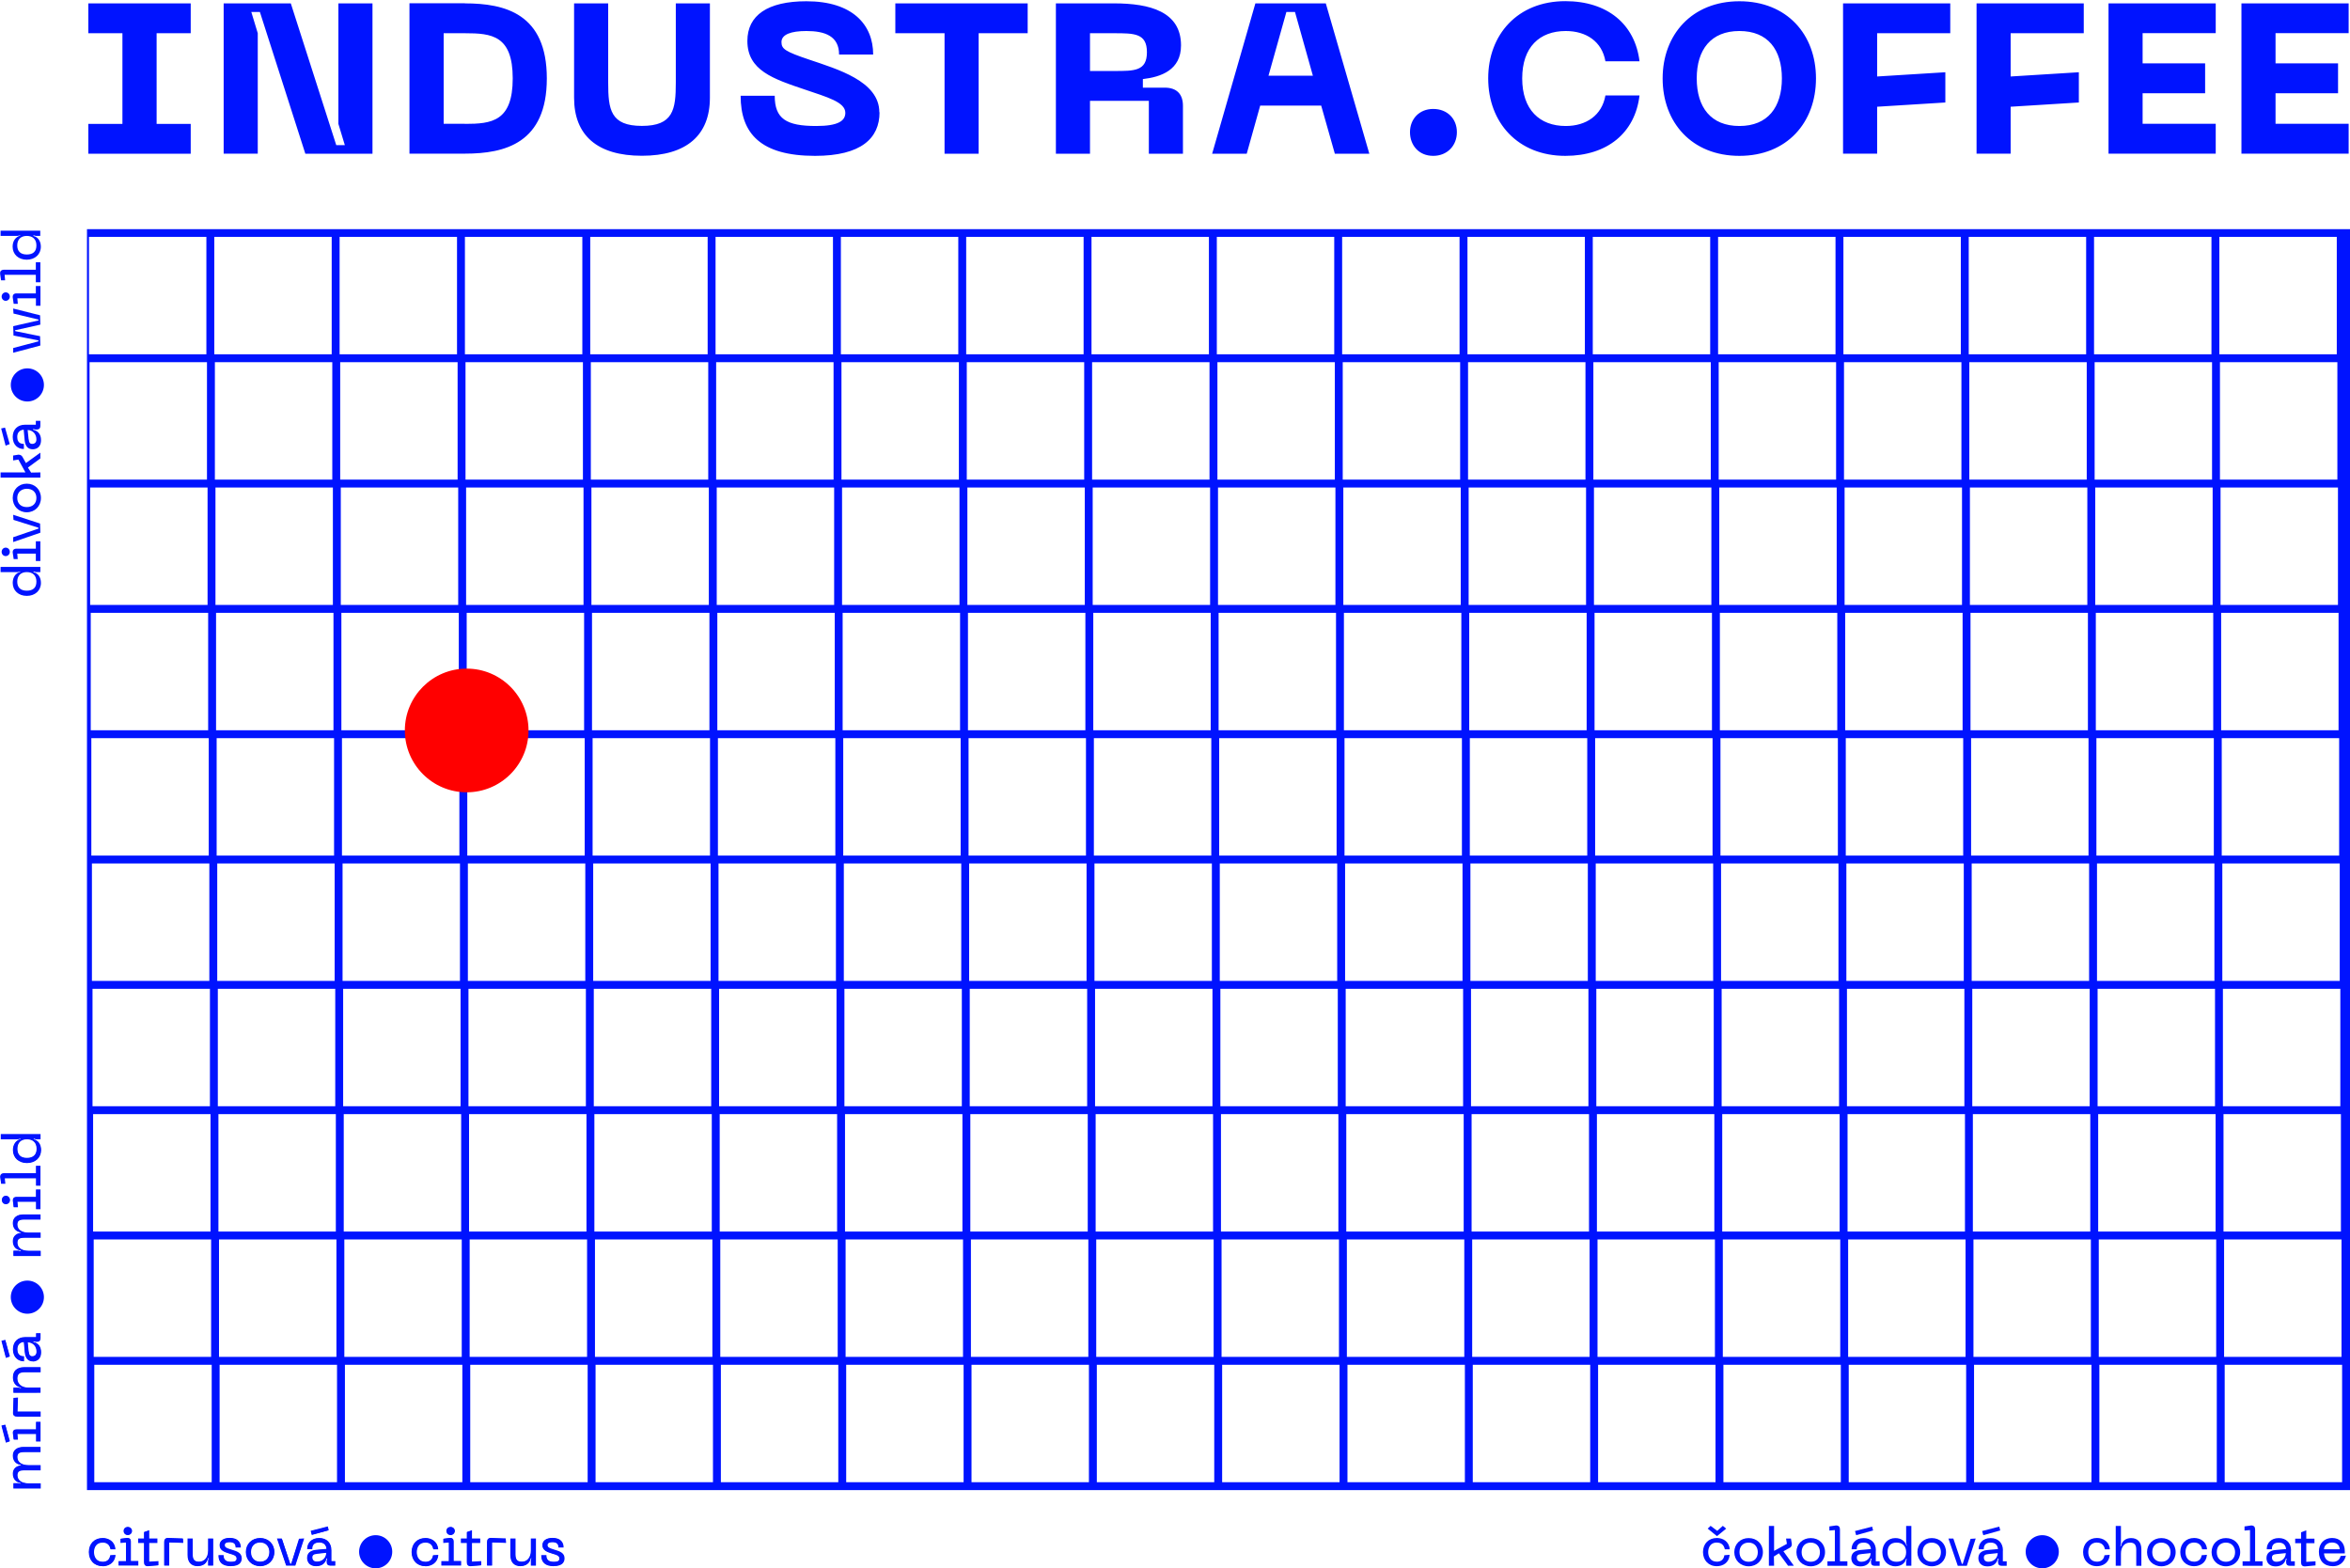 <?xml version="1.0" encoding="UTF-8"?> <svg xmlns="http://www.w3.org/2000/svg" id="Vrstva_3" viewBox="0 0 243.97 162.82"><defs><style>.cls-1{fill:#0013ff;}.cls-2{fill:red;}</style></defs><path class="cls-1" d="m9.03,154.69V23.79h234.94v130.9H9.03Zm234.12-.82v-12.19h-12.19v12.19h12.19Zm-13.01,0v-12.19h-12.19v12.19h12.19Zm-13.01,0v-12.19h-12.19v12.19h12.19Zm-13.01,0v-12.19h-12.19v12.19h12.19Zm-13.01,0v-12.19h-12.19v12.19h12.19Zm-13.01,0v-12.19h-12.19v12.19h12.19Zm-13.01,0v-12.19h-12.19v12.19h12.19Zm-13.01,0v-12.19h-12.19v12.19h12.19Zm-13.01,0v-12.19h-12.19v12.19h12.19Zm-13.01,0v-12.19h-12.19v12.19h12.19Zm-13.01,0v-12.19h-12.19v12.19h12.19Zm-13.01,0v-12.19h-12.19v12.19h12.19Zm-13.01,0v-12.19h-12.19v12.19h12.19Zm-13.01,0v-12.19h-12.19v12.19h12.19Zm-13.01,0v-12.19h-12.19v12.19h12.19Zm-13.01,0v-12.19h-12.19v12.19h12.19Zm-13.01,0v-12.19h-12.19v12.19h12.19Zm-13.01,0v-12.19h-12.19v12.19h12.19Zm221.11-13.01v-12.19h-12.19v12.19h12.19Zm-13.01,0v-12.19h-12.19v12.19h12.19Zm-13.01,0v-12.19h-12.19v12.19h12.19Zm-13.01,0v-12.19h-12.19v12.19h12.19Zm-13.01,0v-12.19h-12.19v12.19h12.19Zm-13.01,0v-12.19h-12.19v12.19h12.19Zm-13.01,0v-12.19h-12.19v12.19h12.19Zm-13.01,0v-12.19h-12.19v12.19h12.19Zm-13.01,0v-12.19h-12.19v12.19h12.19Zm-13.01,0v-12.19h-12.19v12.19h12.19Zm-13.01,0v-12.19h-12.19v12.19h12.19Zm-13.01,0v-12.19h-12.19v12.19h12.19Zm-13.01,0v-12.19h-12.19v12.19h12.19Zm-13.01,0v-12.19h-12.19v12.19h12.19Zm-13.01,0v-12.19h-12.19v12.19h12.19Zm-13.01,0v-12.19h-12.19v12.19h12.19Zm-13.01,0v-12.19h-12.19v12.19h12.19Zm-13.01,0v-12.19h-12.19v12.19h12.19Zm221.11-13.01v-12.19h-12.19v12.19h12.19Zm-13.01,0v-12.19h-12.19v12.19h12.19Zm-13.01,0v-12.19h-12.19v12.19h12.19Zm-13.01,0v-12.19h-12.19v12.19h12.19Zm-13.01,0v-12.19h-12.19v12.19h12.19Zm-13.01,0v-12.19h-12.19v12.19h12.19Zm-13.01,0v-12.19h-12.19v12.19h12.19Zm-13.01,0v-12.19h-12.19v12.19h12.19Zm-13.01,0v-12.19h-12.19v12.19h12.19Zm-13.01,0v-12.19h-12.19v12.19h12.19Zm-13.01,0v-12.19h-12.19v12.19h12.19Zm-13.01,0v-12.19h-12.19v12.19h12.19Zm-13.01,0v-12.19h-12.19v12.19h12.19Zm-13.01,0v-12.19h-12.19v12.19h12.19Zm-13.01,0v-12.19h-12.19v12.19h12.19Zm-13.01,0v-12.19h-12.19v12.19h12.19Zm-13.01,0v-12.19h-12.19v12.19h12.19Zm-13.01,0v-12.19h-12.19v12.19h12.19Zm221.11-13.01v-12.19h-12.19v12.19h12.19Zm-13.01,0v-12.19h-12.19v12.19h12.19Zm-13.01,0v-12.19h-12.19v12.19h12.19Zm-13.01,0v-12.19h-12.19v12.19h12.19Zm-13.01,0v-12.19h-12.19v12.19h12.19Zm-13.01,0v-12.19h-12.19v12.19h12.19Zm-13.01,0v-12.19h-12.19v12.19h12.19Zm-13.01,0v-12.19h-12.19v12.19h12.19Zm-13.01,0v-12.19h-12.19v12.19h12.19Zm-13.01,0v-12.19h-12.19v12.19h12.19Zm-13.01,0v-12.19h-12.19v12.19h12.19Zm-13.01,0v-12.19h-12.19v12.19h12.19Zm-13.01,0v-12.19h-12.19v12.19h12.19Zm-13.01,0v-12.19h-12.19v12.19h12.19Zm-13.01,0v-12.19h-12.19v12.19h12.19Zm-13.01,0v-12.19h-12.19v12.19h12.19Zm-13.01,0v-12.19h-12.19v12.19h12.19Zm-13.01,0v-12.19h-12.19v12.19h12.19Zm221.11-13.01v-12.19h-12.19v12.19h12.19Zm-13.01,0v-12.19h-12.19v12.19h12.19Zm-13.01,0v-12.19h-12.19v12.19h12.19Zm-13.01,0v-12.19h-12.19v12.19h12.19Zm-13.01,0v-12.19h-12.19v12.19h12.19Zm-13.01,0v-12.19h-12.19v12.19h12.19Zm-13.01,0v-12.19h-12.19v12.19h12.19Zm-13.01,0v-12.19h-12.19v12.19h12.19Zm-13.01,0v-12.19h-12.19v12.19h12.19Zm-13.01,0v-12.19h-12.19v12.19h12.19Zm-13.01,0v-12.19h-12.19v12.19h12.19Zm-13.01,0v-12.19h-12.19v12.19h12.19Zm-13.01,0v-12.19h-12.19v12.19h12.19Zm-13.01,0v-12.19h-12.19v12.19h12.19Zm-13.01,0v-12.19h-12.19v12.19h12.19Zm-13.01,0v-12.19h-12.19v12.19h12.19Zm-13.01,0v-12.19h-12.19v12.19h12.19Zm-13.01,0v-12.19h-12.19v12.19h12.19Zm221.11-13.01v-12.19h-12.19v12.19h12.19Zm-13.01,0v-12.19h-12.19v12.19h12.19Zm-13.01,0v-12.19h-12.19v12.19h12.19Zm-13.01,0v-12.19h-12.19v12.19h12.19Zm-13.01,0v-12.19h-12.19v12.19h12.19Zm-13.01,0v-12.19h-12.19v12.19h12.19Zm-13.01,0v-12.19h-12.19v12.19h12.19Zm-13.01,0v-12.19h-12.19v12.19h12.19Zm-13.01,0v-12.19h-12.19v12.19h12.19Zm-13.01,0v-12.19h-12.19v12.19h12.19Zm-13.01,0v-12.19h-12.19v12.19h12.19Zm-13.01,0v-12.19h-12.19v12.19h12.19Zm-13.01,0v-12.19h-12.19v12.19h12.19Zm-13.01,0v-12.19h-12.19v12.19h12.19Zm-13.01,0v-12.19h-12.19v12.19h12.19Zm-13.01,0v-12.19h-12.19v12.19h12.19Zm-13.01,0v-12.19h-12.19v12.19h12.19Zm-13.01,0v-12.19h-12.19v12.19h12.19Zm221.11-13.01v-12.19h-12.19v12.19h12.19Zm-13.01,0v-12.19h-12.19v12.19h12.19Zm-13.01,0v-12.19h-12.19v12.19h12.19Zm-13.01,0v-12.19h-12.19v12.19h12.19Zm-13.01,0v-12.19h-12.19v12.19h12.19Zm-13.01,0v-12.19h-12.19v12.19h12.19Zm-13.01,0v-12.19h-12.19v12.19h12.19Zm-13.01,0v-12.19h-12.19v12.19h12.19Zm-13.01,0v-12.19h-12.19v12.19h12.19Zm-13.01,0v-12.19h-12.19v12.19h12.19Zm-13.01,0v-12.19h-12.19v12.19h12.19Zm-13.01,0v-12.19h-12.19v12.19h12.19Zm-13.01,0v-12.19h-12.19v12.19h12.19Zm-13.01,0v-12.19h-12.19v12.19h12.19Zm-13.01,0v-12.19h-12.19v12.19h12.19Zm-13.01,0v-12.19h-12.19v12.19h12.19Zm-13.01,0v-12.19h-12.19v12.19h12.19Zm-13.01,0v-12.19h-12.19v12.19h12.19Zm221.11-13.01v-12.19h-12.19v12.19h12.19Zm-13.01,0v-12.19h-12.19v12.19h12.19Zm-13.01,0v-12.19h-12.19v12.19h12.19Zm-13.01,0v-12.19h-12.19v12.19h12.19Zm-13.01,0v-12.19h-12.19v12.19h12.19Zm-13.01,0v-12.19h-12.19v12.19h12.19Zm-13.01,0v-12.19h-12.19v12.19h12.19Zm-13.01,0v-12.19h-12.19v12.19h12.19Zm-13.01,0v-12.19h-12.19v12.19h12.19Zm-13.01,0v-12.19h-12.19v12.19h12.19Zm-13.01,0v-12.19h-12.19v12.19h12.19Zm-13.01,0v-12.19h-12.19v12.19h12.19Zm-13.01,0v-12.19h-12.19v12.19h12.19Zm-13.01,0v-12.19h-12.19v12.19h12.19Zm-13.01,0v-12.19h-12.19v12.19h12.19Zm-13.01,0v-12.19h-12.19v12.19h12.19Zm-13.01,0v-12.19h-12.19v12.19h12.19Zm-13.01,0v-12.19h-12.19v12.19h12.19Zm221.11-13.01v-12.19h-12.19v12.19h12.19Zm-13.01,0v-12.19h-12.19v12.19h12.19Zm-13.01,0v-12.19h-12.19v12.19h12.19Zm-13.01,0v-12.19h-12.19v12.19h12.19Zm-13.01,0v-12.19h-12.19v12.19h12.19Zm-13.01,0v-12.19h-12.19v12.19h12.19Zm-13.01,0v-12.19h-12.19v12.19h12.19Zm-13.01,0v-12.19h-12.19v12.19h12.19Zm-13.01,0v-12.19h-12.19v12.19h12.19Zm-13.01,0v-12.19h-12.19v12.19h12.19Zm-13.01,0v-12.19h-12.19v12.19h12.19Zm-13.01,0v-12.19h-12.19v12.19h12.19Zm-13.01,0v-12.19h-12.19v12.19h12.19Zm-13.01,0v-12.19h-12.19v12.19h12.19Zm-13.01,0v-12.19h-12.19v12.19h12.19Zm-13.01,0v-12.19h-12.19v12.19h12.19Zm-13.01,0v-12.19h-12.19v12.19h12.19Zm-13.01,0v-12.19h-12.19v12.19h12.19Zm221.11-13.01v-12.19h-12.19v12.19h12.19Zm-13.01,0v-12.19h-12.19v12.19h12.19Zm-13.01,0v-12.19h-12.19v12.19h12.19Zm-13.01,0v-12.19h-12.19v12.19h12.19Zm-13.01,0v-12.19h-12.19v12.19h12.19Zm-13.01,0v-12.19h-12.19v12.19h12.19Zm-13.01,0v-12.19h-12.19v12.19h12.19Zm-13.01,0v-12.19h-12.19v12.19h12.19Zm-13.01,0v-12.19h-12.19v12.19h12.19Zm-13.01,0v-12.19h-12.19v12.19h12.19Zm-13.01,0v-12.19h-12.19v12.19h12.19Zm-13.01,0v-12.19h-12.19v12.19h12.19Zm-13.01,0v-12.19h-12.19v12.19h12.19Zm-13.01,0v-12.19h-12.19v12.19h12.19Zm-13.01,0v-12.19h-12.19v12.19h12.19Zm-13.01,0v-12.19h-12.19v12.19h12.19Zm-13.01,0v-12.19h-12.19v12.19h12.19Zm-13.01,0v-12.19h-12.19v12.19h12.19Z"></path><path class="cls-1" d="m1.39,154.51v-.54h.51l.26.06v-.07c-.54-.09-.83-.43-.83-.98,0-.48.32-.8.87-.86l-.04-.04c-.54-.09-.83-.43-.83-.98s.42-.89,1.11-.89h1.77v.54h-1.66c-.56,0-.74.13-.74.52,0,.51.44.83,1.16.83h1.25v.54h-1.66c-.56,0-.74.13-.74.52,0,.51.44.83,1.16.83h1.25v.54H1.39Z"></path><path class="cls-1" d="m2.45,150.25h1.72v.45h-1.62c-.53,0-.79.12-.79.56,0,.55.48.87,1.2.87h1.21v.45h-1.62c-.53,0-.79.12-.79.56,0,.55.48.87,1.2.87h1.21v.45H1.43v-.45h.47l.31.07v-.13c-.5-.11-.83-.4-.83-.98,0-.5.34-.76.83-.82v-.08c-.5-.11-.83-.4-.83-.98s.46-.85,1.07-.85Z"></path><path class="cls-1" d="m.15,147.99l.39-.1.49,1.72-.38.15h-.04s-.46-1.76-.46-1.76Zm3.59,1.66v-.78h-1.93l.05.58h-.43l-.1-.67c-.01-.12.02-.22.08-.29.07-.08.18-.11.34-.11h1.99v-.78h.47v2.05h-.47Z"></path><path class="cls-1" d="m.2,148.02l.35-.09.43,1.69-.35.09-.43-1.69Zm3.59,1.59v-.78H1.77l.05.58h-.39l-.06-.63c-.02-.25.12-.36.37-.36h2.03v-.78h.39v1.96h-.39Z"></path><path class="cls-1" d="m1.76,147.06c-.14,0-.25-.04-.32-.11-.07-.07-.1-.18-.09-.31l.05-1.52.43-.04h.04l-.05,1.45h2.4v.54H1.76Z"></path><path class="cls-1" d="m1.76,147.02c-.26,0-.39-.12-.37-.38l.05-1.52h.39l-.05,1.45h2.4v.45H1.76Z"></path><path class="cls-1" d="m1.39,144.59v-.54h.52l.27.06v-.07c-.52-.08-.84-.48-.84-1.05,0-.68.42-1.06,1.16-1.06h1.72v.53h-1.66c-.53,0-.75.19-.75.65,0,.57.45.94,1.15.94h1.25v.54H1.39Z"></path><path class="cls-1" d="m2.96,144.09h1.21v.45H1.43v-.45h.47l.31.07v-.13c-.5-.11-.84-.46-.84-1.05s.36-1.02,1.12-1.02h1.67v.45h-1.61c-.57,0-.79.23-.79.69,0,.58.46.99,1.2.99Z"></path><path class="cls-1" d="m3.41,141.33c-.49,0-.78-.32-.84-.94l-.1-1.09c-.42.06-.66.31-.66.77,0,.27.08.72.65.72h.04v.53h-.04c-.54,0-1.12-.39-1.12-1.25,0-.77.5-1.27,1.28-1.27h1.12v-.4h.47v.53c0,.23-.14.37-.36.37h-.15l-.24-.06v.08c.51.09.81.48.81,1.06,0,.89-.66.96-.86.96Zm-.42-1.02c.03.35.14.48.36.48.28,0,.44-.17.44-.47,0-.56-.37-.95-.91-.97l.1.96Zm-2.84-1.12l.39-.1.49,1.72-.38.15h-.04s-.46-1.76-.46-1.76Z"></path><path class="cls-1" d="m.2,139.22l.35-.09.43,1.69-.35.09-.43-1.69Zm2.41,1.17l-.1-1.09c-.5.03-.75.3-.75.77,0,.4.18.77.69.77v.44c-.57,0-1.07-.43-1.07-1.21s.51-1.22,1.24-1.22h1.17v-.4h.39v.48c0,.21-.12.32-.32.32h-.15l-.29-.07v.13c.42.1.81.4.81,1.06,0,.79-.53.91-.81.91-.44,0-.73-.26-.8-.9Zm1.23-.07c0-.62-.43-1.02-1-1.02l.1,1.01c.03.35.14.52.41.52.31,0,.48-.2.48-.52Z"></path><path class="cls-1" d="m1.39,130.37v-.54h.51l.26.06v-.07c-.54-.09-.83-.43-.83-.98,0-.48.32-.8.87-.86l-.04-.04c-.54-.09-.83-.43-.83-.98s.42-.89,1.11-.89h1.77v.54h-1.66c-.56,0-.74.13-.74.52,0,.51.44.83,1.16.83h1.25v.54h-1.66c-.56,0-.74.13-.74.52,0,.51.44.83,1.16.83h1.25v.54H1.39Z"></path><path class="cls-1" d="m2.45,126.11h1.72v.45h-1.62c-.53,0-.79.12-.79.56,0,.55.48.87,1.2.87h1.21v.45h-1.62c-.53,0-.79.12-.79.56,0,.55.48.87,1.2.87h1.21v.45H1.43v-.45h.47l.31.07v-.13c-.5-.11-.83-.4-.83-.98,0-.5.34-.76.83-.82v-.08c-.5-.11-.83-.4-.83-.98s.46-.85,1.07-.85Z"></path><path class="cls-1" d="m3.74,125.53v-.77h-1.93l.05.57h-.43l-.1-.67c-.01-.13.02-.23.08-.3.06-.07.16-.11.29-.11h2.03v-.77h.47v2.05h-.47Zm-3.13-.52c-.24,0-.42-.19-.42-.44s.19-.44.42-.44.43.19.43.44-.18.44-.43.44Z"></path><path class="cls-1" d="m.61,124.97c-.21,0-.38-.17-.38-.4s.17-.4.38-.4c.22,0,.39.18.39.4s-.17.4-.39.4Zm3.17.52v-.77H1.77l.05.57h-.39l-.06-.63c-.02-.26.12-.36.33-.36h2.08v-.77h.39v1.97h-.39Z"></path><path class="cls-1" d="m3.74,123.09v-.77H.5l.05.57H.12l-.1-.68c-.01-.13.02-.23.08-.3.07-.08.19-.12.34-.12h3.29v-.77h.47v2.07h-.47Z"></path><path class="cls-1" d="m3.78,123.05v-.77H.46l.05.57H.12l-.05-.64c-.02-.25.12-.37.38-.37h3.34v-.77h.39v1.98h-.39Z"></path><path class="cls-1" d="m2.8,120.74c-.86,0-1.46-.55-1.46-1.35,0-.58.3-1.01.8-1.15v-.04s-.29.07-.29.07H.08s0-.54,0-.54h4.13v.54h-.45l-.26-.07v.08c.47.09.77.52.77,1.11,0,.79-.6,1.35-1.47,1.35Zm0-2.47c-.63,0-.99.36-.99.99s.35.94.99.94,1-.33,1-.94-.36-.99-1-.99Z"></path><path class="cls-1" d="m4.17,118.23h-.4l-.31-.08v.13c.42.12.77.48.77,1.11,0,.79-.61,1.31-1.43,1.31s-1.42-.51-1.42-1.31c0-.62.34-.99.77-1.11v-.13l-.31.08H.12v-.45h4.05v.45Zm-2.41,1.03c0,.57.31.99,1.04.99s1.04-.42,1.04-.99-.31-1.03-1.04-1.03-1.04.46-1.04,1.03Z"></path><circle class="cls-1" cx="2.84" cy="134.66" r="1.72"></circle><path class="cls-1" d="m10.66,162.59c-.86,0-1.44-.59-1.44-1.47s.59-1.46,1.44-1.46c.61,0,1.25.35,1.32,1.13v.05s-.5,0-.5,0c-.12-.59-.51-.7-.82-.7-.67,0-.9.51-.9.99s.24,1,.9,1c.31,0,.7-.12.78-.67l.5-.04h.05v.05c-.07.78-.72,1.13-1.33,1.13Z"></path><path class="cls-1" d="m10.66,159.7c.53,0,1.21.3,1.28,1.09h-.46c-.08-.52-.42-.7-.82-.7-.65,0-.95.47-.95,1.04s.3,1.04.95,1.04c.4,0,.74-.18.82-.7h.46c-.07.79-.75,1.09-1.28,1.09-.89,0-1.4-.63-1.4-1.43s.51-1.42,1.4-1.42Z"></path><path class="cls-1" d="m12.31,162.53v-.47h.77v-1.93l-.57.05v-.43s.68-.1.68-.1c.28,0,.4.13.4.37v2.03h.77v.47h-2.05Zm.96-3.17c-.25,0-.44-.18-.44-.43s.19-.42.44-.42.44.19.44.42-.19.43-.44.43Z"></path><path class="cls-1" d="m12.35,162.1h.77v-2.02l-.57.05v-.39l.63-.06c.26-.02.36.12.36.33v2.08h.77v.39h-1.97v-.39Zm.52-3.17c0-.21.17-.38.4-.38s.4.17.4.38c0,.22-.18.39-.4.39s-.4-.17-.4-.39Z"></path><path class="cls-1" d="m15.33,162.59c-.13,0-.22-.04-.29-.11-.06-.07-.09-.17-.09-.31v-1.99h-.61v-.47h.61v-.66l.48-.18.06-.02v.86h.85v.47h-.85v1.94l.96-.06v.43l-1.08.1h-.04Z"></path><path class="cls-1" d="m16.4,162.1v.39l-1.04.05c-.26.02-.37-.12-.37-.37v-2.03h-.61v-.39h.61v-.7l.45-.14v.84h.85v.39h-.85v2.03l.96-.06Z"></path><path class="cls-1" d="m17.04,162.53v-2.46c0-.27.14-.42.39-.42l1.55.05.04.43v.04l-1.45-.05v2.4h-.54Z"></path><path class="cls-1" d="m17.09,160.08c0-.26.12-.39.38-.37l1.52.05v.39l-1.45-.05v2.4h-.45v-2.41Z"></path><path class="cls-1" d="m20.54,162.59c-.69,0-1.07-.41-1.07-1.16v-1.72h.54v1.66c0,.53.19.75.65.75.57,0,.94-.45.94-1.15v-1.26h.53v2.82h-.53v-.52l.06-.27h-.07c-.08.52-.48.84-1.05.84Z"></path><path class="cls-1" d="m21.65,160.97v-1.22h.45v2.74h-.45v-.47l.07-.31h-.13c-.11.5-.46.84-1.05.84s-1.02-.36-1.02-1.12v-1.67h.45v1.61c0,.57.22.79.69.79.58,0,.99-.46.99-1.19Z"></path><path class="cls-1" d="m23.97,162.59c-.85,0-1.29-.38-1.29-1.11v-.04h.54v.04c0,.44.25.65.76.65.48,0,.58-.13.58-.34,0-.28-.26-.36-.63-.47l-.16-.05c-.45-.14-.97-.31-.97-.86,0-.47.4-.76,1.04-.76,1.04,0,1.16.67,1.16.96v.04h-.54v-.04c0-.34-.2-.51-.62-.51-.23,0-.5.05-.5.29s.16.31.6.45l.16.05c.49.15,1,.31,1,.88,0,.37-.19.81-1.12.81Z"></path><path class="cls-1" d="m23.97,162.54c-.89,0-1.25-.41-1.25-1.06h.45c0,.47.28.69.8.69.42,0,.62-.1.62-.38,0-.36-.37-.42-.82-.56-.52-.17-.94-.33-.94-.82,0-.43.37-.72,1-.72.85,0,1.11.47,1.11.92h-.45c0-.37-.23-.55-.66-.55-.3,0-.55.09-.55.34,0,.26.19.35.63.49.54.18,1.12.3,1.12.89,0,.41-.26.77-1.08.77Z"></path><path class="cls-1" d="m27.01,162.59c-.86,0-1.49-.62-1.49-1.47s.63-1.46,1.49-1.46,1.48.62,1.48,1.46-.62,1.47-1.48,1.47Zm0-2.46c-.58,0-.95.39-.95.99s.37,1,.95,1,.95-.39.95-1c0-.49-.29-.99-.95-.99Z"></path><path class="cls-1" d="m27.01,159.7c.87,0,1.44.63,1.44,1.42s-.57,1.43-1.44,1.43-1.45-.63-1.45-1.43.57-1.42,1.45-1.42Zm0,2.46c.64,0,.99-.47.99-1.04s-.35-1.04-.99-1.04-1,.47-1,1.04.35,1.04,1,1.04Z"></path><polygon class="cls-1" points="29.71 162.53 28.75 159.71 29.25 159.71 30.14 162.35 30.24 162.32 31.04 159.74 31.52 159.71 31.58 159.71 30.66 162.53 29.71 162.53"></polygon><path class="cls-1" d="m31.52,159.75l-.89,2.74h-.91l-.9-2.74h.44l.85,2.61h.13l.85-2.61h.43Z"></path><path class="cls-1" d="m32.84,162.59c-.89,0-.96-.66-.96-.86,0-.49.32-.78.94-.84l1.09-.1c-.06-.42-.31-.66-.77-.66-.27,0-.72.08-.72.65v.04h-.53v-.04c0-.54.39-1.12,1.25-1.12.77,0,1.27.5,1.27,1.28v1.12h.4v.47h-.53c-.23,0-.37-.14-.37-.36v-.15l.06-.24h-.08c-.09.51-.48.81-1.06.81Zm.07-1.28c-.35.03-.48.14-.48.36,0,.28.17.44.47.44.56,0,.95-.37.97-.91l-.96.1Zm-.66-2.39l1.78-.46.1.39-1.76.5-.12-.44Z"></path><path class="cls-1" d="m32.82,160.93l1.09-.1c-.03-.5-.3-.75-.77-.75-.4,0-.77.18-.77.69h-.44c0-.57.43-1.07,1.21-1.07s1.22.51,1.22,1.24v1.17h.4v.39h-.48c-.21,0-.32-.12-.32-.32v-.15l.07-.29h-.13c-.1.42-.4.81-1.06.81-.79,0-.91-.53-.91-.81,0-.44.26-.73.9-.8Zm1.17-2.41l.09.35-1.69.43-.09-.35,1.69-.43Zm-1.1,3.64c.62,0,1.02-.43,1.02-1l-1.01.1c-.35.03-.52.14-.52.41,0,.31.2.48.52.48Z"></path><path class="cls-1" d="m44.17,162.59c-.86,0-1.44-.59-1.44-1.47s.59-1.46,1.44-1.46c.61,0,1.25.35,1.32,1.13v.05s-.5,0-.5,0c-.12-.59-.51-.7-.82-.7-.67,0-.9.51-.9.99s.24,1,.9,1c.31,0,.7-.12.78-.67l.5-.04h.05v.05c-.07.78-.72,1.13-1.33,1.13Z"></path><path class="cls-1" d="m44.17,159.7c.53,0,1.21.3,1.28,1.09h-.46c-.08-.52-.42-.7-.82-.7-.65,0-.95.47-.95,1.04s.3,1.04.95,1.04c.4,0,.74-.18.82-.7h.46c-.07.79-.75,1.09-1.28,1.09-.89,0-1.4-.63-1.4-1.43s.51-1.42,1.4-1.42Z"></path><path class="cls-1" d="m45.82,162.53v-.47h.77v-1.93l-.57.05v-.43s.68-.1.68-.1c.28,0,.4.13.4.37v2.03h.77v.47h-2.05Zm.96-3.17c-.25,0-.44-.18-.44-.43s.19-.42.44-.42.44.19.44.42-.19.43-.44.43Z"></path><path class="cls-1" d="m45.87,162.1h.77v-2.02l-.57.05v-.39l.63-.06c.26-.02.36.12.36.33v2.08h.77v.39h-1.97v-.39Zm.52-3.17c0-.21.17-.38.4-.38s.4.17.4.38c0,.22-.18.39-.4.39s-.4-.17-.4-.39Z"></path><path class="cls-1" d="m48.84,162.59c-.13,0-.22-.04-.29-.11-.06-.07-.09-.17-.09-.31v-1.99h-.61v-.47h.61v-.66l.48-.18.06-.02v.86h.85v.47h-.85v1.94l.96-.06v.43l-1.08.1h-.04Z"></path><path class="cls-1" d="m49.92,162.1v.39l-1.04.05c-.26.02-.37-.12-.37-.37v-2.03h-.61v-.39h.61v-.7l.45-.14v.84h.85v.39h-.85v2.03l.96-.06Z"></path><path class="cls-1" d="m50.56,162.53v-2.46c0-.27.14-.42.39-.42l1.55.05.04.43v.04l-1.45-.05v2.4h-.54Z"></path><path class="cls-1" d="m50.6,160.08c0-.26.12-.39.38-.37l1.52.05v.39l-1.45-.05v2.4h-.45v-2.41Z"></path><path class="cls-1" d="m54.05,162.59c-.69,0-1.07-.41-1.07-1.16v-1.72h.54v1.66c0,.53.19.75.65.75.57,0,.94-.45.94-1.15v-1.26h.53v2.82h-.53v-.52l.06-.27h-.07c-.08.52-.48.84-1.05.84Z"></path><path class="cls-1" d="m55.16,160.97v-1.22h.45v2.74h-.45v-.47l.07-.31h-.13c-.11.5-.46.84-1.05.84s-1.02-.36-1.02-1.12v-1.67h.45v1.61c0,.57.22.79.69.79.58,0,.99-.46.99-1.19Z"></path><path class="cls-1" d="m57.48,162.59c-.85,0-1.29-.38-1.29-1.11v-.04h.54v.04c0,.44.25.65.76.65.48,0,.58-.13.58-.34,0-.28-.26-.36-.63-.47l-.16-.05c-.45-.14-.97-.31-.97-.86,0-.47.4-.76,1.04-.76,1.04,0,1.16.67,1.16.96v.04h-.54v-.04c0-.34-.2-.51-.62-.51-.23,0-.5.05-.5.29s.16.31.6.45l.16.05c.49.15,1,.31,1,.88,0,.37-.19.81-1.12.81Z"></path><path class="cls-1" d="m57.48,162.54c-.89,0-1.25-.41-1.25-1.06h.45c0,.47.28.69.8.69.42,0,.62-.1.62-.38,0-.36-.37-.42-.82-.56-.52-.17-.94-.33-.94-.82,0-.43.37-.72,1-.72.85,0,1.11.47,1.11.92h-.45c0-.37-.23-.55-.66-.55-.3,0-.55.09-.55.34,0,.26.19.35.63.49.54.18,1.12.3,1.12.89,0,.41-.26.77-1.08.77Z"></path><circle class="cls-1" cx="39" cy="161.09" r="1.72"></circle><polygon class="cls-1" points="179.21 158.69 179.17 158.66 178.86 158.4 178.28 158.92 177.59 158.4 177.29 158.69 178.25 159.47 179.21 158.69"></polygon><path class="cls-1" d="m178.25,160.14c.31,0,.7.12.82.7h.5v-.05c-.07-.78-.72-1.13-1.33-1.13-.85,0-1.44.6-1.44,1.46s.58,1.47,1.44,1.47c.61,0,1.25-.35,1.32-1.13v-.05s-.04,0-.04,0l-.5.04c-.08.55-.47.67-.78.67-.67,0-.9-.52-.9-1s.24-.99.9-.99Z"></path><path class="cls-1" d="m181.54,159.67c-.86,0-1.49.62-1.49,1.46s.63,1.47,1.49,1.47,1.48-.62,1.48-1.47-.62-1.46-1.48-1.46Zm0,2.46c-.58,0-.95-.39-.95-1s.37-.99.95-.99c.65,0,.95.5.95.99,0,.61-.37,1-.95,1Z"></path><path class="cls-1" d="m185.78,160.7c.18-.09.26-.25.24-.44l-.09-.54h-.5v.05s.08.5.08.5l-1.33.73v-2.59h-.54v4.13h.54l-.02-.96.52-.33.95,1.29h.6l-1.08-1.5.63-.35Z"></path><path class="cls-1" d="m187.99,159.67c-.86,0-1.49.62-1.49,1.46s.63,1.47,1.49,1.47,1.48-.62,1.48-1.47-.62-1.46-1.48-1.46Zm0,2.46c-.58,0-.95-.39-.95-1s.37-.99.95-.99c.65,0,.95.5.95.99,0,.61-.37,1-.95,1Z"></path><path class="cls-1" d="m191.02,158.78c0-.27-.13-.42-.41-.42,0,0-.69.1-.69.1v.43l.57-.05v3.24h-.77v.47h2.07v-.47h-.77v-3.29Z"></path><polygon class="cls-1" points="194.46 158.88 194.36 158.48 192.58 158.94 192.7 159.37 194.46 158.88"></polygon><path class="cls-1" d="m194.75,160.95c0-.78-.5-1.28-1.27-1.28-.86,0-1.25.58-1.25,1.12v.04h.53v-.04c0-.57.45-.65.72-.65.44,0,.68.22.75.62,0,.02,0,.03,0,.05l-1.09.1c-.62.06-.94.35-.94.84,0,.2.07.86.96.86.57,0,.96-.3,1.06-.81h.08l-.06.24v.15c0,.23.14.36.37.36h.53v-.47h-.4v-1.12Zm-.54.27c-.02.54-.42.91-.97.91-.3,0-.47-.16-.47-.44,0-.23.14-.33.48-.36l.96-.1Z"></path><path class="cls-1" d="m197.89,160.18l.07.28h-.04c-.14-.49-.56-.79-1.15-.79-.79,0-1.35.6-1.35,1.46s.55,1.47,1.35,1.47c.58,0,1.01-.3,1.11-.77h.08l-.07.26v.45h.54v-4.13h-.54v1.77Zm0,.95c0,.63-.36,1-.99,1s-.94-.35-.94-1,.33-.99.94-.99.99.36.99.99Z"></path><path class="cls-1" d="m200.55,159.67c-.86,0-1.49.62-1.49,1.46s.63,1.47,1.49,1.47,1.48-.62,1.48-1.47-.62-1.46-1.48-1.46Zm0,2.46c-.58,0-.95-.39-.95-1s.37-.99.95-.99c.65,0,.95.5.95.99,0,.61-.37,1-.95,1Z"></path><polygon class="cls-1" points="204.58 159.75 203.77 162.33 203.68 162.36 202.79 159.72 202.28 159.72 203.25 162.55 204.19 162.55 205.11 159.72 205.05 159.72 204.58 159.75"></polygon><polygon class="cls-1" points="207.66 158.88 207.56 158.48 205.78 158.94 205.9 159.37 207.66 158.88"></polygon><path class="cls-1" d="m207.94,160.95c0-.78-.5-1.28-1.27-1.28-.86,0-1.25.58-1.25,1.12v.04h.53v-.04c0-.57.45-.65.72-.65.44,0,.68.22.75.62,0,.02,0,.03,0,.05l-1.09.1c-.62.06-.94.35-.94.84,0,.2.07.86.96.86.57,0,.96-.3,1.06-.81h.08l-.06.24v.15c0,.23.14.36.37.36h.53v-.47h-.4v-1.12Zm-.54.27c-.02.54-.42.91-.97.91-.3,0-.47-.16-.47-.44,0-.23.14-.33.48-.36l.96-.1Z"></path><path class="cls-1" d="m217.71,160.14c.31,0,.7.12.82.7h.5v-.05c-.07-.78-.72-1.13-1.33-1.13-.85,0-1.44.6-1.44,1.46s.58,1.47,1.44,1.47c.61,0,1.25-.35,1.32-1.13v-.05s-.04,0-.04,0l-.5.04c-.08.55-.47.67-.78.67-.67,0-.9-.52-.9-1s.24-.99.9-.99Z"></path><path class="cls-1" d="m221.25,159.67c-.57,0-.97.32-1.05.84h-.07l.06-.27v-1.83h-.54v4.13h.54v-1.25c0-.7.37-1.15.94-1.15.46,0,.65.22.65.75v1.66h.53v-1.72c0-.74-.39-1.16-1.06-1.16Z"></path><path class="cls-1" d="m224.39,159.67c-.86,0-1.49.62-1.49,1.46s.63,1.47,1.49,1.47,1.48-.62,1.48-1.47-.62-1.46-1.48-1.46Zm0,2.46c-.58,0-.95-.39-.95-1s.37-.99.95-.99c.65,0,.95.5.95.99,0,.61-.37,1-.95,1Z"></path><path class="cls-1" d="m227.8,160.14c.31,0,.7.12.82.7h.5v-.05c-.07-.78-.72-1.13-1.33-1.13-.85,0-1.44.6-1.44,1.46s.58,1.47,1.44,1.47c.61,0,1.25-.35,1.32-1.13v-.05s-.04,0-.04,0l-.5.04c-.08.55-.47.67-.78.67-.67,0-.9-.52-.9-1s.24-.99.9-.99Z"></path><path class="cls-1" d="m231.09,159.67c-.86,0-1.49.62-1.49,1.46s.63,1.47,1.49,1.47,1.48-.62,1.48-1.47-.62-1.46-1.48-1.46Zm0,2.46c-.58,0-.95-.39-.95-1s.37-.99.95-.99c.65,0,.95.5.95.99,0,.61-.37,1-.95,1Z"></path><path class="cls-1" d="m234.12,158.78c0-.27-.13-.42-.41-.42,0,0-.69.1-.69.1v.43l.57-.05v3.24h-.77v.47h2.07v-.47h-.77v-3.29Z"></path><path class="cls-1" d="m237.85,160.95c0-.78-.5-1.28-1.27-1.28-.86,0-1.25.58-1.25,1.12v.04h.53v-.04c0-.57.45-.65.72-.65.44,0,.68.22.75.62,0,.02,0,.03,0,.05l-1.09.1c-.62.06-.94.35-.94.84,0,.2.07.86.96.86.57,0,.96-.3,1.06-.81h.08l-.06.24v.15c0,.23.14.36.37.36h.53v-.47h-.4v-1.12Zm-.54.27c-.02.54-.42.91-.97.91-.3,0-.47-.16-.47-.44,0-.23.14-.33.48-.36l.96-.1Z"></path><path class="cls-1" d="m239.43,160.2h.85v-.47h-.85v-.86l-.06.02-.48.18v.66h-.61v.47h.61v1.99c0,.13.03.24.09.31.06.07.16.11.29.11h.04s1.08-.1,1.08-.1v-.43l-.96.06v-1.94Z"></path><path class="cls-1" d="m243.48,161.5l-.49.03c-.09.4-.37.61-.81.61-.69,0-.87-.47-.91-.88h2.16v-.22c0-.85-.51-1.38-1.32-1.38s-1.37.56-1.37,1.43c0,.94.54,1.5,1.44,1.5.98,0,1.27-.73,1.35-1.05v-.05s-.04,0-.04,0Zm-2.21-.67c.02-.41.36-.7.84-.7s.77.27.79.7h-1.64Z"></path><circle class="cls-1" cx="212.02" cy="161.09" r="1.72"></circle><path class="cls-1" d="m3.48,59.4v-.08l.26.07h.45v-.54H.06v.54h1.77s.28-.07.28-.07v.04c-.49.14-.79.56-.79,1.15,0,.79.6,1.35,1.46,1.35s1.47-.55,1.47-1.35c0-.58-.3-1.01-.77-1.11Zm-.7,1.92c-.64,0-.99-.33-.99-.94s.36-.99.99-.99,1,.36,1,.99-.35.94-1,.94Z"></path><path class="cls-1" d="m.17,57.29c0,.25.19.44.42.44s.43-.19.43-.44-.19-.44-.43-.44-.42.2-.42.44Z"></path><path class="cls-1" d="m1.41,58.04h.43l-.05-.57h1.93v.77h.47v-2.05h-.47v.77H1.69c-.13,0-.23.04-.29.11-.06.07-.09.17-.08.3l.1.67Z"></path><polygon class="cls-1" points="1.37 56.27 4.19 55.3 4.16 54.35 1.37 53.44 1.37 53.5 1.4 53.97 3.98 54.78 4.01 54.87 1.37 55.77 1.37 56.27"></polygon><path class="cls-1" d="m2.78,50.21c-.85,0-1.46.62-1.46,1.48s.62,1.49,1.46,1.49,1.47-.63,1.47-1.49-.62-1.48-1.47-1.48Zm0,2.43c-.6,0-.99-.37-.99-.95,0-.65.5-.95.99-.95.61,0,1,.37,1,.95s-.39.95-1,.95Z"></path><path class="cls-1" d="m.06,49.58h4.13v-.54l-.96.02-.33-.52,1.29-.95v-.6l-1.5,1.08-.35-.63c-.09-.16-.22-.24-.43-.24,0,0-.55.09-.55.09v.5h.05s.5-.08.5-.08l.73,1.33H.06v.54Z"></path><polygon class="cls-1" points="1.01 46.1 .52 44.39 .12 44.48 .58 46.26 .62 46.25 1.01 46.1"></polygon><path class="cls-1" d="m3.44,44.61v-.08l.24.06h.15c.23,0,.36-.14.36-.37v-.53h-.47v.4h-1.12c-.78,0-1.28.5-1.28,1.27,0,.86.58,1.25,1.12,1.25h.04v-.53h-.04c-.57,0-.65-.45-.65-.72,0-.44.22-.68.62-.75.02,0,.03,0,.05,0l.1,1.09c.06.62.35.94.84.94.2,0,.86-.07.86-.96,0-.57-.3-.96-.81-1.06Zm-.47.99l-.1-.96c.54.02.91.42.91.97,0,.3-.16.47-.44.47-.23,0-.33-.14-.36-.48Z"></path><polygon class="cls-1" points="4.16 32.73 1.37 32.03 1.37 32.08 1.4 32.55 3.98 33.17 4.01 33.26 1.37 33.86 1.4 34.83 3.98 35.34 4.01 35.43 1.37 36.13 1.37 36.62 4.19 35.87 4.16 34.9 1.59 34.38 1.55 34.29 4.19 33.7 4.16 32.73"></polygon><path class="cls-1" d="m.59,30.35c-.23,0-.42.2-.42.44s.19.44.42.44.43-.19.43-.44-.19-.44-.43-.44Z"></path><path class="cls-1" d="m4.19,29.69h-.47v.77H1.69c-.13,0-.23.04-.29.11-.06.07-.09.17-.08.3l.1.67h.43l-.05-.57h1.93v.77h.47v-2.05Z"></path><path class="cls-1" d="m.53,29.1l-.05-.57h3.24v.77h.47v-2.07h-.47v.77H.43c-.15,0-.27.04-.34.12-.07.07-.09.17-.08.3l.1.68h.43Z"></path><path class="cls-1" d="m2.1,24.42v.04c-.49.14-.79.56-.79,1.15,0,.79.6,1.35,1.46,1.35s1.47-.55,1.47-1.35c0-.58-.3-1.01-.77-1.11v-.08l.26.07h.45v-.54H.06v.54h1.77s.28-.07.28-.07Zm.68,2c-.64,0-.99-.33-.99-.94s.36-.99.99-.99,1,.36,1,.99-.35.94-1,.94Z"></path><circle class="cls-1" cx="2.84" cy="39.96" r="1.72"></circle><path class="cls-1" d="m232.7,15.95h11.13v-3.1h-7.59v-3.17h6.49v-3.1h-6.49v-3.14h7.59V.35h-11.13v15.61Zm-13.8,0h11.13v-3.1h-7.59v-3.17h6.49v-3.1h-6.49v-3.14h7.59V.35h-11.13v15.61Zm-13.7,0h3.54v-4.87l7.08-.44v-3.14l-7.08.44V3.45h7.59V.35h-11.13v15.61Zm-13.86,0h3.54v-4.87l7.08-.44v-3.14l-7.08.44V3.45h7.59V.35h-11.13v15.61Zm-15.19-7.81c0-2.99,1.48-4.92,4.43-4.92s4.41,1.93,4.41,4.92-1.46,4.94-4.41,4.94-4.43-1.93-4.43-4.94Zm-3.54,0c0,4.56,3.01,8.04,7.97,8.04s7.95-3.48,7.95-8.04S185.52.13,180.58.13s-7.97,3.48-7.97,8.01Zm-18.11,0c0,4.56,3.06,8.04,8.01,8.04,4.36,0,7.24-2.39,7.7-6.27h-3.54c-.36,2.06-1.99,3.17-4.12,3.17-2.72,0-4.52-1.7-4.52-4.94s1.79-4.92,4.52-4.92c2.13,0,3.76,1.09,4.12,3.14h3.54c-.47-3.85-3.34-6.24-7.7-6.24-4.96,0-8.01,3.48-8.01,8.01Zm-5.71,8.04c1.46,0,2.46-1.06,2.46-2.46s-1-2.41-2.46-2.41-2.41,1.06-2.41,2.41.91,2.46,2.41,2.46Zm-17.1-8.32l1.86-6.62h.89l1.86,6.62h-4.6Zm6.88,8.1h3.59l-4.52-15.61h-7.31l-4.49,15.61h3.59l1.4-5h6.33l1.42,5Zm-25.41-8.59v-3.92h2.5c2.1,0,3.41,0,3.41,1.97s-1.31,1.95-3.41,1.95h-2.5Zm-3.54,8.59h3.54v-5.49h6.11v5.49h3.54v-4.98c0-1.22-.66-1.88-1.88-1.88h-2.28v-.89c1.88-.22,3.96-.93,3.96-3.5,0-3.5-3.23-4.36-6.95-4.36h-6.04v15.61Zm-2.92-15.61h-13.75v3.1h5.11v12.51h3.54V3.45h5.09V.35Zm-15.41,11.31c0-3.25-4.41-4.49-7.28-5.47-2.5-.84-2.88-1.11-2.88-1.82,0-.8,1-1.15,2.59-1.15,1.93,0,3.39.53,3.39,2.44h3.54c0-3.1-2.15-5.53-6.93-5.53-4.03,0-6.13,1.46-6.13,4.12,0,3.06,2.68,3.94,5.98,5.05,2.28.78,4.19,1.29,4.19,2.41,0,.84-.75,1.37-3.03,1.37-3.1,0-4.3-.75-4.3-3.14h-3.54c0,3.94,2.1,6.24,7.73,6.24,4.8,0,6.69-1.84,6.69-4.52Zm-31.69-1.51c0,3.9,2.41,6.02,7.04,6.02s7.06-2.13,7.06-6.02V.35h-3.54v8.23c0,2.79-.26,4.49-3.52,4.49s-3.5-1.7-3.5-4.49V.35h-3.54v9.81Zm-11.33,2.7h-2.21V3.45h2.21c2.77,0,4.96.22,4.96,4.69s-2.19,4.72-4.96,4.72Zm0-12.51h-5.76v15.61h5.76c4.16,0,8.5-1.09,8.5-7.81S52.43.35,48.26.35Zm-25.05,15.61h3.54V3.45l-.67-2.21h.89l4.72,14.72h6.97V.35h-3.54v12.51l.67,2.21h-.89L30.19.35h-6.97v15.61Zm-3.42-12.51V.35h-10.63v3.1h3.54v9.41h-3.54v3.1h10.63v-3.1h-3.54V3.45h3.54Z"></path><circle class="cls-2" cx="48.45" cy="75.83" r="6.42"></circle></svg> 